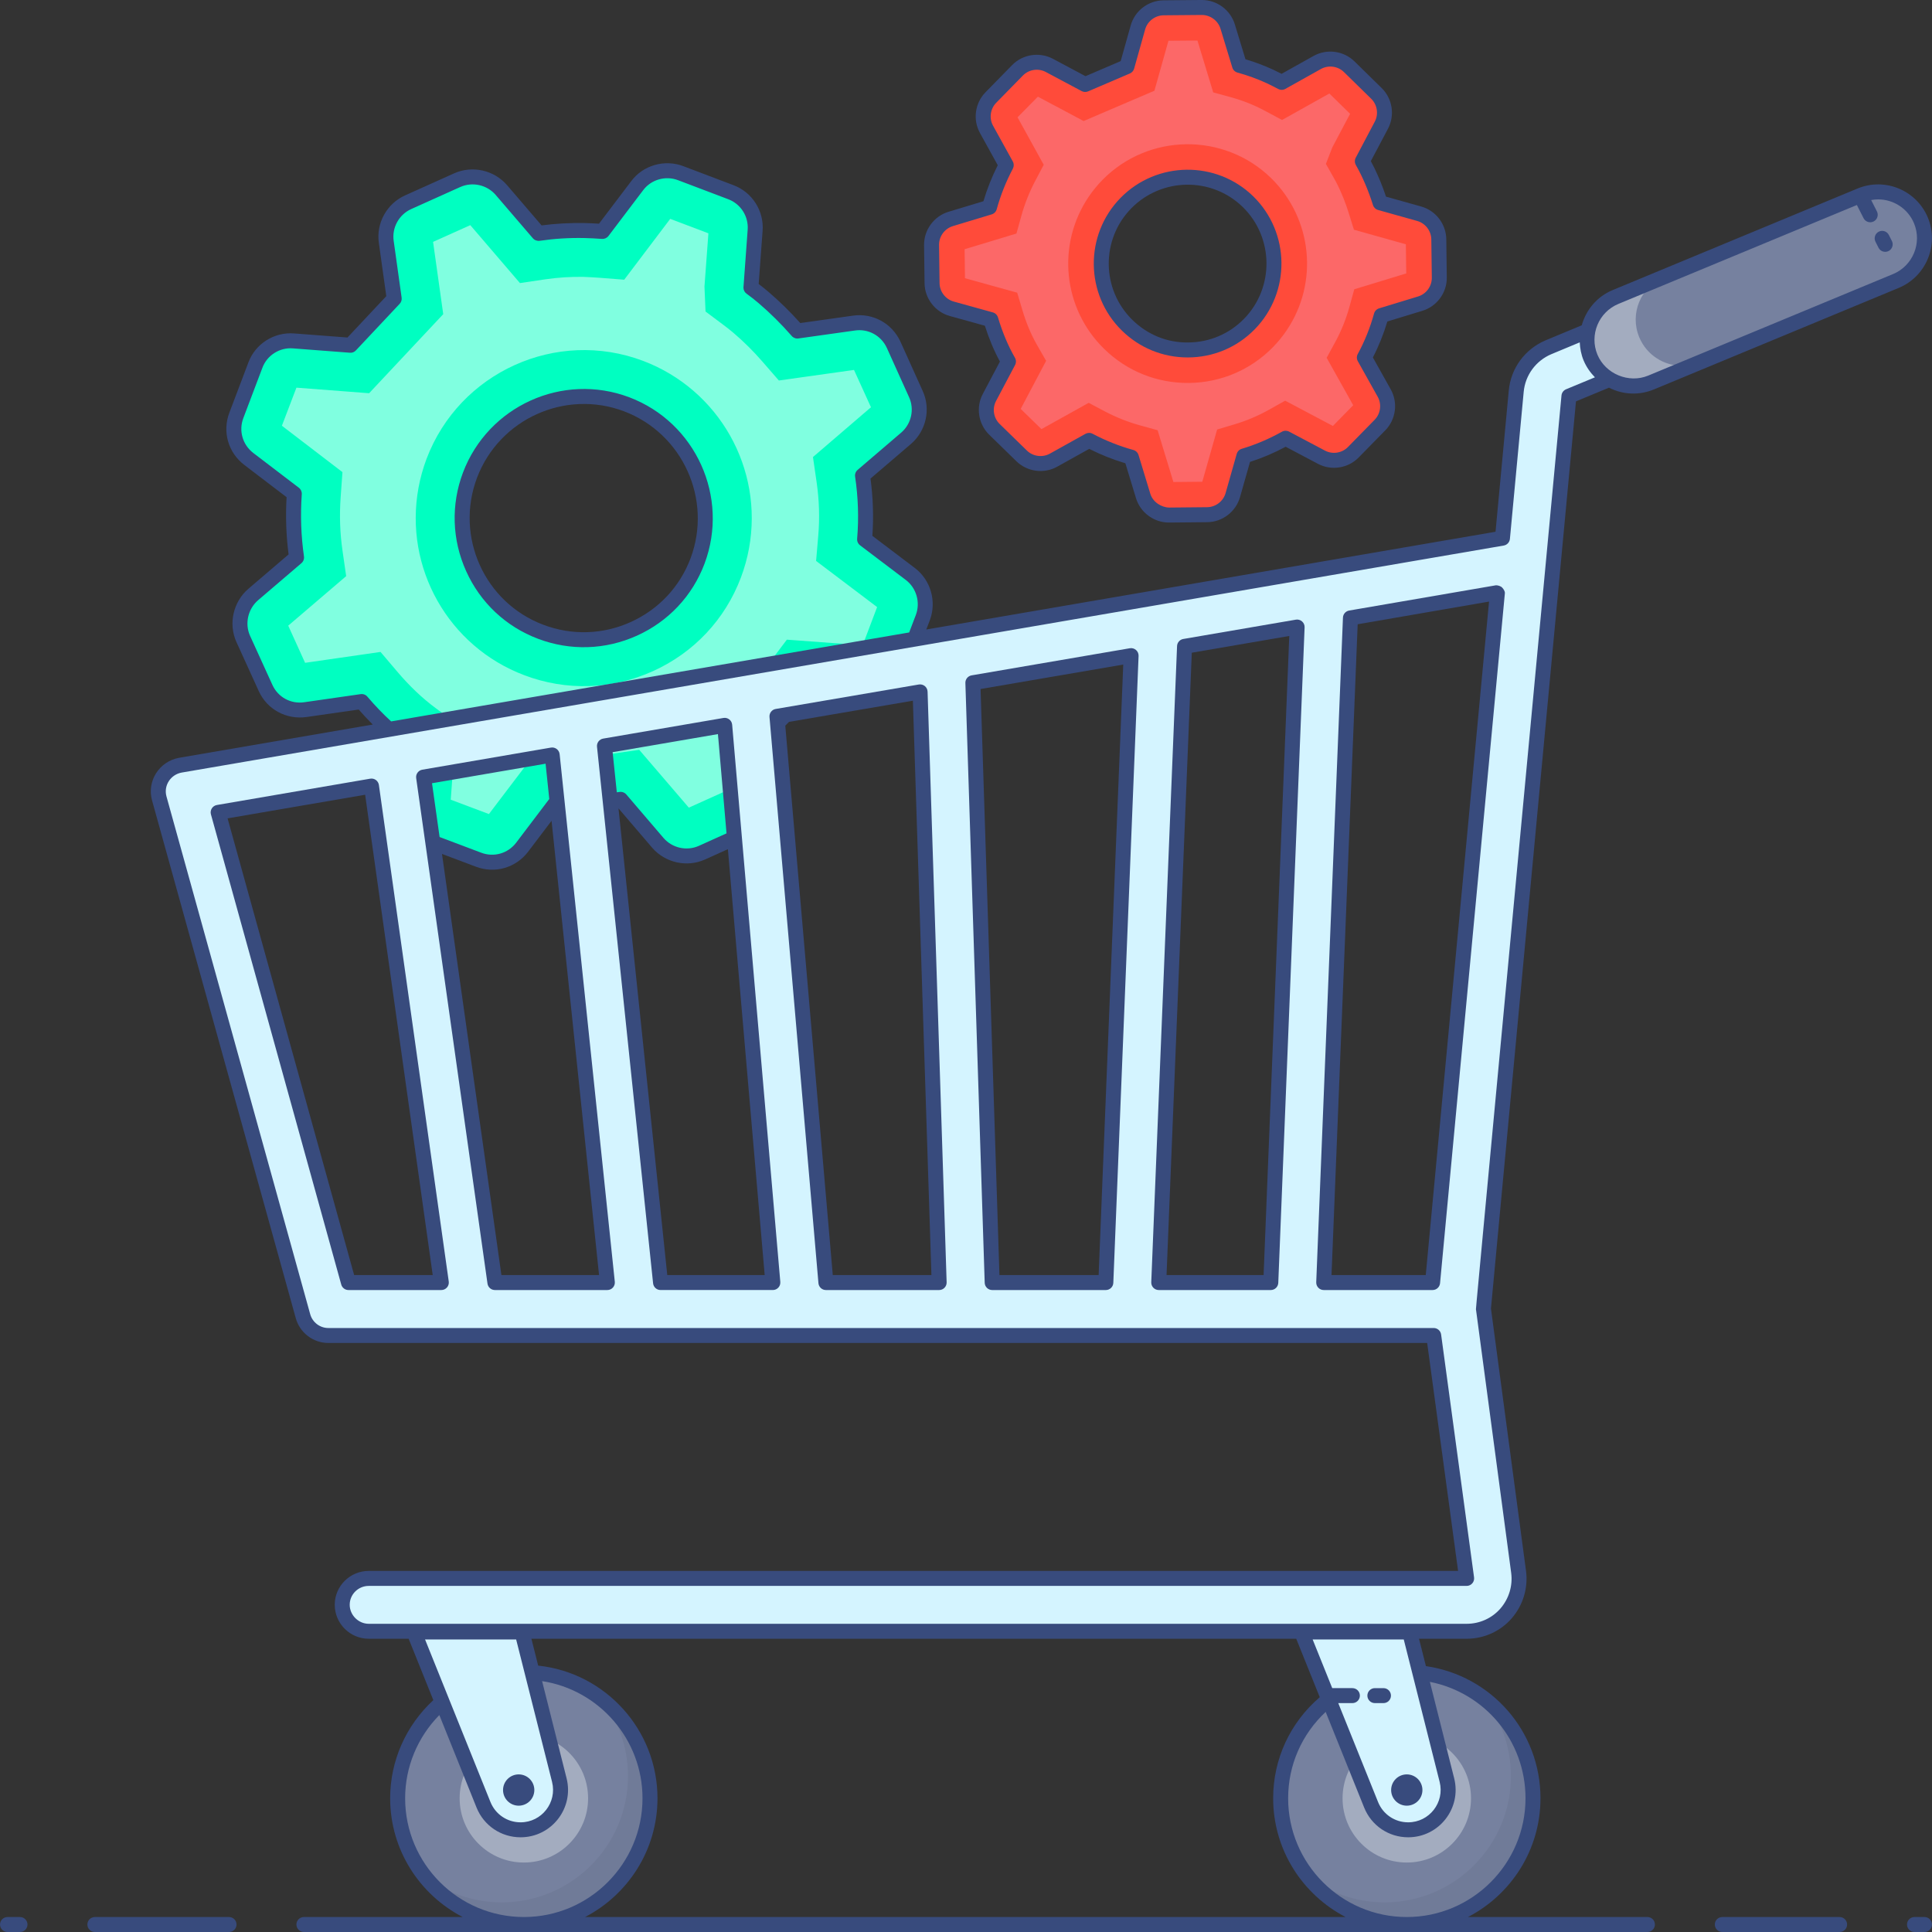 <svg id="Capa_1" enable-background="new 0 0 489.259 489.259" height="512" viewBox="0 0 489.259 489.259" width="512" xmlns="http://www.w3.org/2000/svg"><rect x="0" y="0" width="489.259" height="489.259" fill="#333333" stroke="none"/><g><g id="Ecommerce_Optimization"><g><g><g><path d="m164.623 455.402c0 17.647-14.313 31.961-31.96 31.961-17.646 0-31.96-14.314-31.96-31.961 0-17.646 14.313-31.959 31.96-31.959 17.647-.001 31.96 14.312 31.96 31.959z" fill="#76819f"/></g><g opacity=".05"><path d="m164.627 455.389c0 17.655-14.305 31.961-31.96 31.961-10.251 0-19.364-4.824-25.227-12.328 5.427 4.221 12.228 6.733 19.632 6.733 17.622 0 31.96-14.305 31.96-31.96 0-7.404-2.513-14.205-6.734-19.632 7.505 5.862 12.329 15.008 12.329 25.226z"/></g><g><path d="m388.214 455.402c0 17.647-14.313 31.961-31.96 31.961-17.646 0-31.96-14.314-31.96-31.961 0-17.646 14.313-31.959 31.96-31.959 17.646-.001 31.96 14.312 31.96 31.959z" fill="#76819f"/></g><g opacity=".05"><path d="m388.217 455.389c0 17.655-14.305 31.961-31.961 31.961-10.251 0-19.364-4.824-25.227-12.328 5.427 4.221 12.228 6.733 19.632 6.733 17.622 0 31.96-14.305 31.96-31.96 0-7.404-2.513-14.205-6.734-19.632 7.505 5.862 12.33 15.008 12.33 25.226z"/></g><g><path d="m372.517 455.402c0 8.98-7.284 16.264-16.263 16.264-8.98 0-16.263-7.284-16.263-16.264s7.284-16.263 16.263-16.263 16.263 7.284 16.263 16.263z" fill="#a3acbf"/></g><g><path d="m148.927 455.402c0 8.98-7.284 16.264-16.263 16.264-8.98 0-16.263-7.284-16.263-16.264s7.284-16.263 16.263-16.263 16.263 7.284 16.263 16.263z" fill="#a3acbf"/></g><g><path d="m366.416 450.789-9.451-37.507h-27.353l17.606 43.756c1.542 3.831 5.257 6.341 9.387 6.341 6.59.001 11.422-6.199 9.811-12.59z" fill="#d4f4ff"/></g><g><path d="m141.64 450.789-9.451-37.507h-27.353l17.606 43.756c1.542 3.831 5.257 6.341 9.387 6.341 6.59.001 11.421-6.199 9.811-12.59z" fill="#d4f4ff"/></g><g><g><g><path d="m88.756 87.434-14.409-1.104c-4.241-.325-8.189 2.184-9.694 6.162l-4.806 12.698c-1.503 3.97-.214 8.456 3.166 11.023l2.915 2.214 8.618 6.608c-.393 5.471-.209 10.785.56 16.137l-10.983 9.383c-3.251 2.777-4.272 7.37-2.505 11.263l5.616 12.373c1.761 3.88 5.872 6.131 10.09 5.524l14.29-2.055c3.503 4.121 7.38 7.899 11.751 11.135l-1.061 14.478c-.311 4.238 2.207 8.174 6.184 9.67l12.708 4.778c3.966 1.491 8.441.201 11.004-3.174l8.766-11.543c5.406.396 10.915.203 16.202-.563l9.407 10.97c2.767 3.227 7.33 4.245 11.207 2.5l12.355-5.561c3.875-1.744 6.139-5.833 5.56-10.043l-1.976-14.377c4.058-3.436 7.769-7.374 11.07-11.748l14.427 1.062c4.231.312 8.164-2.197 9.666-6.165l4.809-12.705c1.505-3.976.21-8.469-3.181-11.034l-11.575-8.756c.461-5.409.271-10.854-.495-16.14l11.018-9.458c3.234-2.776 4.246-7.354 2.483-11.234l-5.64-12.415c-1.757-3.869-5.852-6.118-10.06-5.525l-14.314 2.015c-2.607-2.994-5.467-5.846-8.576-8.492-1.014-.861-2.093-1.72-3.169-2.513l-.003-.065 1.063-14.427c.312-4.231-2.196-8.164-6.165-9.666l-12.706-4.808c-3.976-1.505-8.469-.21-11.034 3.181l-8.756 11.575c-1.564-.122-3.059-.182-4.555-.241-3.898-.078-7.781.169-11.65.74l-9.411-10.975c-2.765-3.225-7.324-4.244-11.2-2.504l-12.394 5.566c-3.889 1.747-6.157 5.853-5.564 10.074l2.016 14.349zm87.881 54.653c-5.982 15.868-23.791 23.935-39.712 17.905-15.868-5.982-23.884-23.793-17.902-39.661 6.031-15.921 23.791-23.935 39.66-17.953 15.92 6.03 23.934 23.79 17.954 39.709z" fill="#00ffc1"/></g><g opacity=".5"><path d="m218.46 163.404-19.197-1.416-3.859 5.117c-2.769 3.671-5.893 6.986-9.279 9.85l-4.932 4.174 2.635 19.17-9.391 4.228-12.559-14.643-6.398.925c-4.489.649-9.08.807-13.652.473l-6.367-.47-11.648 15.339-9.668-3.635 1.416-19.322-5.209-3.852c-3.415-2.527-6.617-5.563-9.78-9.292l-4.205-4.953-19.105 2.755-4.271-9.411 14.673-12.541-.923-6.406c-.653-4.519-.807-8.97-.471-13.617l.452-6.318-15.336-11.743 3.68-9.643 18.413 1.407 18.765-20.023-2.574-18.307 9.427-4.233 12.575 14.669 6.417-.95c3.205-.47 6.469-.678 9.702-.618 1.36.062 2.588.112 3.87.212l6.414.502 11.652-15.408 9.67 3.659-.995 13.494.27 6.31 4.544 3.404c.856.629 1.715 1.311 2.522 2.002 2.583 2.194 5.045 4.634 7.315 7.248l4.187 4.815 19.029-2.675 4.296 9.45-14.69 12.606.93 6.401c.654 4.496.795 9.02.417 13.449l-.552 6.463 15.452 11.683zm-112.484-39.85c-3.701 20.234 7.572 40.185 26.801 47.436 10.618 4.025 22.19 3.662 32.566-1.022 10.373-4.684 18.288-13.109 22.291-23.731.903-2.402 1.59-4.879 2.045-7.369 3.699-20.223-7.585-40.193-26.831-47.483-21.932-8.265-46.514 2.859-54.819 24.784-.906 2.407-1.597 4.889-2.053 7.385z" fill="#fff"/></g></g><g><g><path d="m274.806 21.395-9.063-4.832c-2.668-1.422-5.953-.916-8.069 1.244l-6.753 6.893c-2.111 2.155-2.553 5.442-1.086 8.078l1.265 2.273 3.723 6.761c-1.818 3.449-3.215 6.96-4.242 10.663l-9.827 2.972c-2.909.88-4.885 3.577-4.846 6.616l.123 9.656c.039 3.028 2.072 5.667 4.99 6.476l9.888 2.742c1.104 3.682 2.549 7.248 4.47 10.602l-4.824 9.121c-1.412 2.67-.897 5.95 1.265 8.059l6.907 6.738c2.156 2.103 5.437 2.54 8.068 1.075l9.001-5.011c3.406 1.801 7.046 3.248 10.706 4.259l2.991 9.826c.88 2.89 3.559 4.856 6.581 4.827l9.629-.093c3.02-.029 5.661-2.044 6.486-4.949l2.818-9.922c3.622-1.078 7.162-2.582 10.559-4.486l9.087 4.81c2.665 1.411 5.941.901 8.051-1.253l6.757-6.897c2.115-2.159 2.554-5.452 1.079-8.09l-5.035-9.003c1.844-3.389 3.275-6.987 4.285-10.647l9.871-3.011c2.897-.884 4.863-3.575 4.823-6.603l-.127-9.691c-.039-3.02-2.063-5.653-4.971-6.468l-9.892-2.775c-.842-2.693-1.889-5.366-3.158-7.975-.414-.85-.871-1.717-1.345-2.54l.017-.043 4.81-9.087c1.411-2.665.901-5.941-1.253-8.051l-6.895-6.759c-2.159-2.115-5.452-2.554-8.09-1.079l-9.004 5.035c-.983-.526-1.939-.992-2.896-1.457-2.515-1.163-5.113-2.111-7.794-2.844l-2.993-9.83c-.879-2.888-3.556-4.853-6.575-4.827l-9.656.085c-3.03.027-5.678 2.052-6.497 4.969l-2.784 9.915zm41.599 60.66c-8.423 8.621-22.318 8.787-30.959.317-8.621-8.423-8.754-22.305-.33-30.925 8.47-8.641 22.318-8.788 30.939-.364 8.64 8.47 8.786 22.317.35 30.972z" fill="#ff4b3a"/></g><g><path d="m337.542 107.868-12.09-6.402-3.973 2.229c-2.85 1.599-5.83 2.865-8.851 3.762l-4.402 1.309-3.758 13.23-7.319.071-3.994-13.116-4.428-1.224c-3.107-.859-6.141-2.067-9.021-3.589l-4.01-2.124-11.96 6.659-5.255-5.126 6.437-12.172-2.291-3.994c-1.501-2.619-2.719-5.51-3.713-8.84l-1.323-4.424-13.221-3.661-.093-7.344 13.129-3.973 1.228-4.433c.865-3.127 2.035-6.069 3.581-8.997l2.098-3.983-6.629-12.021 5.148-5.226 11.583 6.172 17.93-7.676 3.551-12.65 7.344-.064 3.997 13.137 4.448 1.213c2.22.609 4.404 1.405 6.491 2.368.867.429 1.652.811 2.459 1.243l4.031 2.158 11.982-6.703 5.249 5.142-4.5 8.499-1.626 4.184 1.986 3.513c.378.654.742 1.343 1.07 2.023 1.055 2.165 1.961 4.456 2.692 6.806l1.351 4.329 13.149 3.691.098 7.377-13.16 4.012-1.222 4.432c-.858 3.113-2.057 6.098-3.568 8.873l-2.204 4.049 6.722 12.015zm-61.838-58.048c-8.185 12.114-6.543 28.317 3.903 38.526 5.762 5.651 13.398 8.718 21.489 8.631 8.089-.088 15.646-3.312 21.283-9.083 1.274-1.306 2.427-2.722 3.435-4.212 8.181-12.107 6.537-28.326-3.909-38.565-11.916-11.64-31.091-11.417-42.755.482-1.279 1.309-2.437 2.727-3.446 4.221z" fill="#fc6868"/></g></g></g><g><g><path d="m431.065 79.059c-1.441-3.417-5.327-5.025-8.777-3.618l-30.118 12.496c-4.59 1.909-7.739 6.164-8.208 11.122l-3.484 37.221-334.815 57.488c-1.843.335-3.484 1.441-4.523 3.016-1.005 1.608-1.307 3.551-.804 5.393l36.383 131.126c.804 2.881 3.417 4.891 6.432 4.891h279.906l8.375 61.509h-278.063c-3.685 0-6.7 2.982-6.7 6.7 0 3.685 3.015 6.7 6.7 6.7h278.063c3.819 0 7.437-1.642 9.95-4.523 2.513-2.882 3.685-6.7 3.183-10.486l-8.911-66.701 17.689-188.748 3.987-42.312 30.118-12.496c3.416-1.441 5.024-5.361 3.617-8.778zm-342.822 245.734-32.999-119.064 38.828-6.667 17.689 125.732h-23.518zm37.086 0-18.057-128.01 32.564-5.595 13.97 133.605zm41.944 0-14.205-135.883 30.453-5.226 12.195 141.109zm41.877 0-12.396-143.387 36.249-6.198 4.824 149.585zm70.89 0h-28.778l-4.891-151.897 40.068-6.868zm41.776 0h-28.376l6.533-161.11 28.51-4.891zm42.212-13.333-1.24 13.334h-27.572l6.767-168.312 37.187-6.399h.034z" fill="#d4f4ff"/></g></g><g><g><path d="m413.615 97.771c-4.597 0-8.961-2.722-10.836-7.237-2.48-5.981.36-12.841 6.34-15.324l62.014-25.722c5.974-2.48 12.838.353 15.324 6.34 2.48 5.981-.36 12.841-6.34 15.324l-62.014 25.722c-1.468.609-2.99.897-4.488.897z" fill="#76819f"/></g></g><g><g><path d="m480.111 71.16-62.011 25.729c-1.474.603-2.982.871-4.489.871-4.59 0-8.945-2.714-10.821-7.236-2.479-5.963.335-12.831 6.332-15.31l12.362-5.126c-5.997 2.479-8.844 9.347-6.365 15.31 1.876 4.523 6.265 7.236 10.854 7.236 1.508 0 3.015-.268 4.489-.905z" fill="#a3acbf"/></g></g></g><g fill="#384b7d"><path d="m5.063 485.467h-3.159c-1.048 0-1.896.848-1.896 1.896s.848 1.896 1.896 1.896h3.159c1.048 0 1.896-.848 1.896-1.896s-.848-1.896-1.896-1.896z"/><path d="m58 485.467h-33.974c-1.048 0-1.896.848-1.896 1.896s.848 1.896 1.896 1.896h33.974c1.048 0 1.896-.848 1.896-1.896s-.848-1.896-1.896-1.896z"/><path d="m465.863 485.467h-29.707c-1.048 0-1.896.848-1.896 1.896s.848 1.896 1.896 1.896h29.707c1.048 0 1.896-.848 1.896-1.896s-.848-1.896-1.896-1.896z"/><path d="m487.356 485.467h-2.53c-1.048 0-1.896.848-1.896 1.896s.848 1.896 1.896 1.896h2.53c1.048 0 1.896-.848 1.896-1.896s-.848-1.896-1.896-1.896z"/><path d="m356.253 457.271c2.188 0 3.962-1.774 3.962-3.962s-1.774-3.962-3.962-3.962-3.962 1.774-3.962 3.962c.001 2.187 1.775 3.962 3.962 3.962z"/><path d="m131.353 457.271c2.188 0 3.962-1.774 3.962-3.962s-1.774-3.962-3.962-3.962-3.962 1.774-3.962 3.962c0 2.187 1.775 3.962 3.962 3.962z"/><path d="m159.352 100.604c-16.841-6.352-35.722 2.202-42.104 19.059-3.074 8.15-2.789 17.024.804 24.985 3.593 7.969 10.059 14.048 18.204 17.119 8.153 3.089 17.047 2.821 25.033-.787 7.967-3.598 14.048-10.07 17.122-18.224v-.002c6.333-16.863-2.215-35.773-19.059-42.15zm15.511 40.816c-2.719 7.204-8.093 12.922-15.137 16.104-7.041 3.183-14.904 3.433-22.13.694-14.899-5.614-22.418-22.312-16.8-37.215 5.655-14.936 22.372-22.451 37.215-16.852 14.889 5.64 22.452 22.358 16.852 37.269z"/><path d="m185.411 183.522c-.094-1.12-1.136-1.897-2.211-1.706l-30.452 5.226c-.981.169-1.667 1.072-1.563 2.065 2.205 21.105 12.342 118.072 14.204 135.881.1.967.915 1.7 1.885 1.7h28.441c1.108 0 1.982-.949 1.889-2.059-3.92-45.359-9.423-109.045-12.193-141.107zm-3.6 2.382 2.172 25.136-6.994 3.159c-3.078 1.387-6.767.563-8.97-2.007l-9.407-10.998c-.437-.507-1.115-.75-1.767-.635-.211.037-.427.051-.642.083l-1.062-10.16zm-12.83 136.992-12.353-118.186 8.509 9.949c3.299 3.84 8.812 5.068 13.411 2.996l5.781-2.611 9.319 107.852z"/><path d="m240.515 80.022 8.889 2.465c1.056 3.311 2.311 6.296 3.815 9.076l-4.341 8.209c-1.793 3.389-1.126 7.626 1.619 10.304l6.904 6.737c2.733 2.665 6.97 3.239 10.319 1.376l8.111-4.517c2.948 1.489 6.022 2.713 9.159 3.646l2.689 8.841c1.111 3.643 4.53 6.169 8.33 6.169.382 0 10.097-.091 9.715-.093 3.833-.037 7.241-2.639 8.293-6.328l2.537-8.933c3.081-.985 6.111-2.274 9.03-3.839l8.185 4.331c3.378 1.793 7.615 1.13 10.293-1.602l6.759-6.898c2.681-2.739 3.248-6.991 1.378-10.343l-4.53-8.1c1.493-2.887 2.722-5.943 3.663-9.111l8.889-2.709c3.681-1.124 6.215-4.596 6.163-8.441l-.126-9.693c-.052-3.833-2.667-7.235-6.356-8.269l-8.911-2.498c-.826-2.494-1.815-4.931-2.944-7.252-.281-.58-.581-1.167-.896-1.743l4.344-8.215c1.793-3.383 1.133-7.617-1.6-10.293l-6.896-6.757c-2.737-2.683-6.993-3.248-10.341-1.38l-8.111 4.535c-.685-.35-1.367-.683-2.067-1.022-2.281-1.056-4.656-1.95-7.078-2.665l-2.693-8.841c-1.109-3.639-4.528-6.169-8.335-6.169-.022 0-.048 0-.074 0l-9.652.085c-3.852.033-7.267 2.644-8.307 6.352l-2.541 9.043-8.904 3.813-8.259-4.404c-3.4-1.806-7.637-1.15-10.319 1.591l-6.752 6.893c-2.681 2.735-3.252 6.983-1.389 10.33l4.496 8.139c-1.504 2.98-2.696 5.98-3.63 9.119l-8.837 2.672c-3.696 1.117-6.244 4.593-6.196 8.456l.126 9.656c.049 3.844 2.671 7.248 6.379 8.277zm.789-22.761 9.826-2.97c.622-.187 1.107-.681 1.278-1.309.989-3.567 2.33-6.933 4.093-10.287.296-.565.289-1.239-.015-1.798l-4.996-9.041c-1.048-1.887-.726-4.283.789-5.83l6.752-6.893c1.515-1.552 3.915-1.917 5.822-.896l9.063 4.831c.507.27 1.107.302 1.641.069l10.574-4.53c.526-.226.922-.678 1.078-1.23l2.785-9.915c.585-2.093 2.515-3.567 4.689-3.585l9.652-.085c2.144-.004 4.111 1.413 4.744 3.483l2.993 9.83c.189.624.685 1.106 1.315 1.278 2.57.702 5.093 1.624 7.467 2.72.933.454 1.87.911 2.833 1.424.567.307 1.252.302 1.819-.017l9.004-5.035c1.893-1.057 4.293-.733 5.837.778l6.896 6.757c1.541 1.511 1.915 3.9.9 5.809l-4.889 9.261c-.237.55-.204 1.181.096 1.702 1.785 3.101 3.292 6.788 4.337 10.135.193.613.681 1.087 1.3 1.261l9.893 2.774c2.081.583 3.556 2.504 3.585 4.667l.126 9.693c.03 2.17-1.4 4.13-3.478 4.765l-9.87 3.009c-.622.189-1.104.681-1.278 1.307-.993 3.596-2.378 7.043-4.122 10.248-.311.572-.307 1.263.011 1.831l5.033 9c1.056 1.893.737 4.294-.778 5.839l-6.759 6.896c-1.507 1.541-3.907 1.913-5.807.906l-9.085-4.809c-.57-.3-1.259-.293-1.815.022-3.27 1.831-6.693 3.285-10.174 4.322-.622.183-1.107.674-1.285 1.298l-2.815 9.922c-.593 2.081-2.519 3.552-4.681 3.572l-9.63.093c-1.996-.048-4.118-1.411-4.748-3.481l-2.989-9.826c-.189-.622-.685-1.104-1.311-1.276-3.552-.981-7.026-2.365-10.326-4.107-.584-.308-1.263-.286-1.807.019l-9 5.011c-1.882 1.046-4.285.73-5.822-.776l-6.907-6.737c-1.548-1.511-1.922-3.902-.911-5.815l4.822-9.12c.304-.574.293-1.265-.033-1.828-1.748-3.057-3.152-6.396-4.296-10.206-.185-.624-.681-1.109-1.307-1.283l-9.889-2.743c-2.093-.58-3.574-2.502-3.6-4.672l-.126-9.654c-.03-2.182 1.407-4.146 3.496-4.778z"/><path d="m300.763 90.52c6.379 0 12.451-2.487 16.996-7.141 0-.002 0-.002.004-.002 9.148-9.383 8.978-24.478-.382-33.65-9.356-9.146-24.444-8.972-33.622.393-9.163 9.38-9.004 24.456.359 33.606 4.475 4.387 10.375 6.794 16.645 6.794zm-14.293-37.746c7.683-7.839 20.354-8.053 28.259-.337 7.867 7.711 8.007 20.402.319 28.291-3.722 3.811-8.715 5.941-14.063 5.998-5.367.107-10.4-1.969-14.215-5.709-7.866-7.691-8.003-20.361-.3-28.243z"/><path d="m93.752 197.193-38.83 6.667c-1.105.191-1.805 1.297-1.504 2.376l33 119.063c.226.822.974 1.391 1.826 1.391h23.519c.548 0 1.07-.237 1.43-.652.363-.415.526-.965.448-1.509l-17.689-125.733c-.142-1.025-1.107-1.788-2.2-1.603zm-4.067 125.703-32.052-115.653 34.837-5.981 17.111 121.635h-19.896z"/><path d="m328.159 156.924-28.507 4.891c-.882.15-1.537.898-1.574 1.793l-6.533 161.109c-.039 1.087.832 1.972 1.896 1.972h28.374c1.018 0 1.856-.804 1.896-1.82l6.667-166c.022-.572-.215-1.124-.644-1.502-.434-.378-1.015-.547-1.575-.443zm-8.166 165.972h-24.578l6.393-157.604 24.685-4.235z"/><path d="m286.118 164.161-40.067 6.867c-.933.159-1.607.983-1.578 1.93l4.893 151.896c.033 1.022.874 1.835 1.896 1.835h28.778c1.019 0 1.856-.804 1.896-1.82l6.396-158.763c.022-.572-.215-1.122-.644-1.5-.429-.38-1.029-.545-1.57-.445zm-7.899 158.735h-25.119l-4.781-148.409 36.13-6.193z"/><path d="m234.204 173.741c-.426-.348-.996-.487-1.519-.4l-36.248 6.196c-.974.165-1.656 1.05-1.57 2.031l12.396 143.387c.085.982.904 1.733 1.889 1.733h28.678c.515 0 1.004-.207 1.363-.578.356-.369.548-.867.533-1.38l-4.826-149.582c-.019-.548-.274-1.061-.696-1.407zm-23.311 149.155-12.028-139.129c.322-.317.634-.634.939-.958l31.375-5.365 4.693 145.452z"/><path d="m378.848 148.215-37.185 6.398c-.882.152-1.537.898-1.574 1.793l-6.767 168.311c-.018.515.17 1.017.53 1.389.356.372.852.583 1.367.583h27.57c.978 0 1.796-.746 1.889-1.72l16.415-174.707c.048-.531-.304-1.046-.663-1.441-.36-.395-1.049-.606-1.582-.606zm-17.789 174.681h-23.867l6.626-164.807 33.267-5.744c-1.322 14.074 5.337-56.8-16.026 170.551z"/><path d="m139.515 189.32-32.567 5.594c-1.007.174-1.7 1.119-1.556 2.133l18.059 128.009c.133.935.933 1.631 1.878 1.631h28.478c1.123 0 2.001-.975 1.885-2.094l-13.97-133.602c-.117-1.102-1.141-1.859-2.207-1.671zm-1.352 4.08.934 8.937-8.39 11.074c-2.085 2.731-5.641 3.748-8.856 2.524l-10.525-3.967-1.923-13.627zm-11.185 129.496-15.047-106.647 8.577 3.232c4.835 1.841 10.13.271 13.219-3.776l5.948-7.852 12.029 115.043z"/><path d="m488.211 55.102c-2.881-6.935-10.863-10.244-17.804-7.365l-62.015 25.72c-4.002 1.662-6.739 5.042-7.834 8.921l-9.137 3.801c-5.248 2.213-8.826 7.089-9.341 12.72l-3.352 35.761-144.15 24.753.906-2.372c1.767-4.754.193-10.187-3.819-13.207l-10.744-8.137c.333-4.826.174-9.694-.474-14.506l10.248-8.769c3.859-3.319 5.074-8.854 2.956-13.444l-5.619-12.452c-2.148-4.67-7.007-7.324-12.074-6.585l-13.289 1.869c-2.552-2.852-5.27-5.513-8.089-7.919-.793-.678-1.611-1.333-2.452-1.967l.989-13.43c.407-5.052-2.622-9.82-7.359-11.594l-12.704-4.817c-4.763-1.811-10.204-.244-13.222 3.813l-8.144 10.75c-1.226-.078-2.433-.131-3.619-.161-3.715-.067-7.367.13-10.919.596l-8.73-10.176c-3.3-3.843-8.83-5.08-13.444-2.998l-12.4 5.576c-4.63 2.087-7.359 7.043-6.637 12.043l1.885 13.474-9.833 10.472-13.5-1.031c-5.078-.402-9.841 2.63-11.596 7.363l-4.811 12.702c-1.83 4.789-.315 10.102 3.774 13.228l10.715 8.174c-.278 4.92-.111 9.683.507 14.494l-10.178 8.702c-3.867 3.326-5.111 8.869-3.03 13.487l5.644 12.396c2.111 4.678 6.985 7.304 12.089 6.596l13.23-1.902c1.177 1.353 2.366 2.609 3.558 3.803l-49.069 8.426c-4.972.917-8.161 5.833-6.83 10.754l36.406 131.149c1.022 3.7 4.411 6.283 8.241 6.283h278.274l7.83 57.724h-275.864c-4.748 0-8.611 3.844-8.611 8.57 0 4.746 3.863 8.609 8.611 8.609h10.102l6.255 15.546c-6.943 6.415-10.934 15.373-10.934 24.845 0 13.086 7.472 24.438 18.361 30.076h-40.202c-1.048 0-1.896.848-1.896 1.896s.848 1.896 1.896 1.896h340.23c1.048 0 1.896-.848 1.896-1.896s-.848-1.896-1.896-1.896h-45.443c10.889-5.638 18.361-16.99 18.361-30.076 0-16.913-12.389-31.051-29.012-33.465l-1.745-6.925h12.06c4.396 0 8.552-1.883 11.407-5.167 2.87-3.309 4.196-7.681 3.63-12l-8.881-66.459 21.53-229.73 8.355-3.467c3.693 1.873 7.799 1.93 11.375.448l62.015-25.72c6.936-2.881 10.24-10.866 7.366-17.803zm-395.17 121.329c-.419-.498-1.048-.744-1.715-.65l-14.256 2.049c-3.433.513-6.685-1.276-8.096-4.406l-5.644-12.396c-1.396-3.091-.552-6.811 2.044-9.044l10.959-9.369c.493-.42.737-1.065.644-1.707-.744-5.233-.926-10.387-.556-15.759.044-.633-.233-1.248-.737-1.635l-11.533-8.798c-2.733-2.091-3.748-5.648-2.522-8.859l4.819-12.719c1.174-3.167 4.381-5.196 7.748-4.913l14.411 1.1c.578.057 1.133-.172 1.526-.593l11.078-11.794c.393-.419.578-.993.496-1.561l-2.011-14.381c-.485-3.344 1.341-6.656 4.437-8.05l12.4-5.576c3.104-1.398 6.8-.565 9.007 2.009l9.407 10.961c.426.494 1.093.726 1.715.641 3.67-.539 7.459-.781 11.322-.7 1.448.035 2.937.109 4.456.222.641.044 1.263-.233 1.652-.746l8.774-11.581c2.022-2.711 5.663-3.748 8.841-2.544l12.711 4.82c3.167 1.187 5.193 4.37 4.919 7.756l-1.067 14.628c0 .607.293 1.18.785 1.535 1.059.767 2.081 1.57 3.067 2.409 2.93 2.502 5.748 5.294 8.374 8.302.422.483 1.059.724 1.693.63l14.304-2.011c3.393-.504 6.656 1.285 8.089 4.402l5.619 12.454c1.419 3.076.607 6.774-1.974 8.991l-11.037 9.444c-.496.424-.741 1.076-.641 1.722.778 5.206.952 10.493.515 15.715-.056.648.226 1.278.744 1.67l11.574 8.765c2.685 2.022 3.733 5.667 2.556 8.846l-1.7 4.453-131.187 22.525c-2.004-1.841-4.023-3.918-6.01-6.257zm37.67 238.749 9.093 36.072c1.305 5.194-2.617 10.232-7.974 10.232-3.378 0-6.37-2.022-7.63-5.152l-16.556-41.152zm-28.115 40.211c0-7.926 3.141-15.454 8.662-21.067l9.424 23.422c1.841 4.574 6.215 7.53 11.148 7.53 7.82 0 13.569-7.355 11.648-14.95l-6.199-24.602c14.455 2.218 25.428 14.764 25.428 29.667 0 16.583-13.474 30.076-30.037 30.076-16.581 0-30.074-13.493-30.074-30.076zm283.723 0c0 16.583-13.493 30.076-30.074 30.076-16.563 0-30.037-13.493-30.037-30.076 0-8.394 3.453-16.212 9.505-21.865l9.747 24.22c1.841 4.574 6.215 7.53 11.144 7.53 7.82 0 13.569-7.355 11.648-14.95l-6.149-24.414c13.981 2.767 24.216 14.988 24.216 29.479zm-43.838-27.891h-5.105l-4.958-12.32h23.07l9.089 36.072c1.306 5.197-2.618 10.232-7.974 10.232-3.374 0-6.367-2.022-7.626-5.152l-10.075-25.039h3.579c1.048 0 1.896-.848 1.896-1.896.001-1.049-.847-1.897-1.896-1.897zm-8.267 2.301c-7.494 6.423-11.799 15.646-11.799 25.589 0 13.086 7.463 24.438 18.34 30.076h-192.595c10.877-5.638 18.34-16.99 18.34-30.076 0-17.318-13.164-31.783-30.21-33.591l-1.713-6.8h193.681zm62.379-331.223c-.648.269-1.096.876-1.163 1.574-22.629 241.641-21.704 231.126-21.644 231.511l8.907 66.669c.426 3.239-.574 6.524-2.733 9.015-2.133 2.454-5.248 3.861-8.544 3.861h-278.035c-2.611 0-4.819-2.206-4.819-4.817 0-2.635 2.163-4.778 4.819-4.778h278.033c1.137 0 2.035-1 1.878-2.152l-8.344-61.517c-.126-.939-.93-1.641-1.878-1.641h-279.929c-2.13 0-4.015-1.439-4.585-3.504l-36.404-131.134c-.751-2.769 1.075-5.507 3.841-6.019l334.811-57.494c.844-.144 1.485-.839 1.567-1.691l3.489-37.211c.385-4.241 3.081-7.909 7.03-9.572l7.167-2.983c.071 1.531.35 3.073.97 4.568.683 1.64 1.681 3.067 2.87 4.285zm82.8-29.176-62.015 25.72c-4.919 2.033-10.819-.435-12.848-5.313-2.074-5.006.311-10.77 5.315-12.848l60.391-25.047 1.687 3.332c.478.949 1.63 1.302 2.548.837.937-.474 1.311-1.615.837-2.548l-1.454-2.873c.586-.107 1.175-.172 1.758-.172 3.856 0 7.526 2.285 9.096 6.065 2.073 5.004-.312 10.769-5.315 12.847z"/><path d="m478.33 59.502c-.474-.939-1.619-1.309-2.548-.837-.933.474-1.311 1.615-.837 2.548l.77 1.522c.478.949 1.63 1.302 2.548.837.933-.474 1.311-1.615.837-2.548z"/><path d="m348.17 431.293h2.178c1.048 0 1.896-.848 1.896-1.896s-.848-1.896-1.896-1.896h-2.178c-1.048 0-1.896.848-1.896 1.896 0 1.047.848 1.896 1.896 1.896z"/></g></g></g></g></svg>